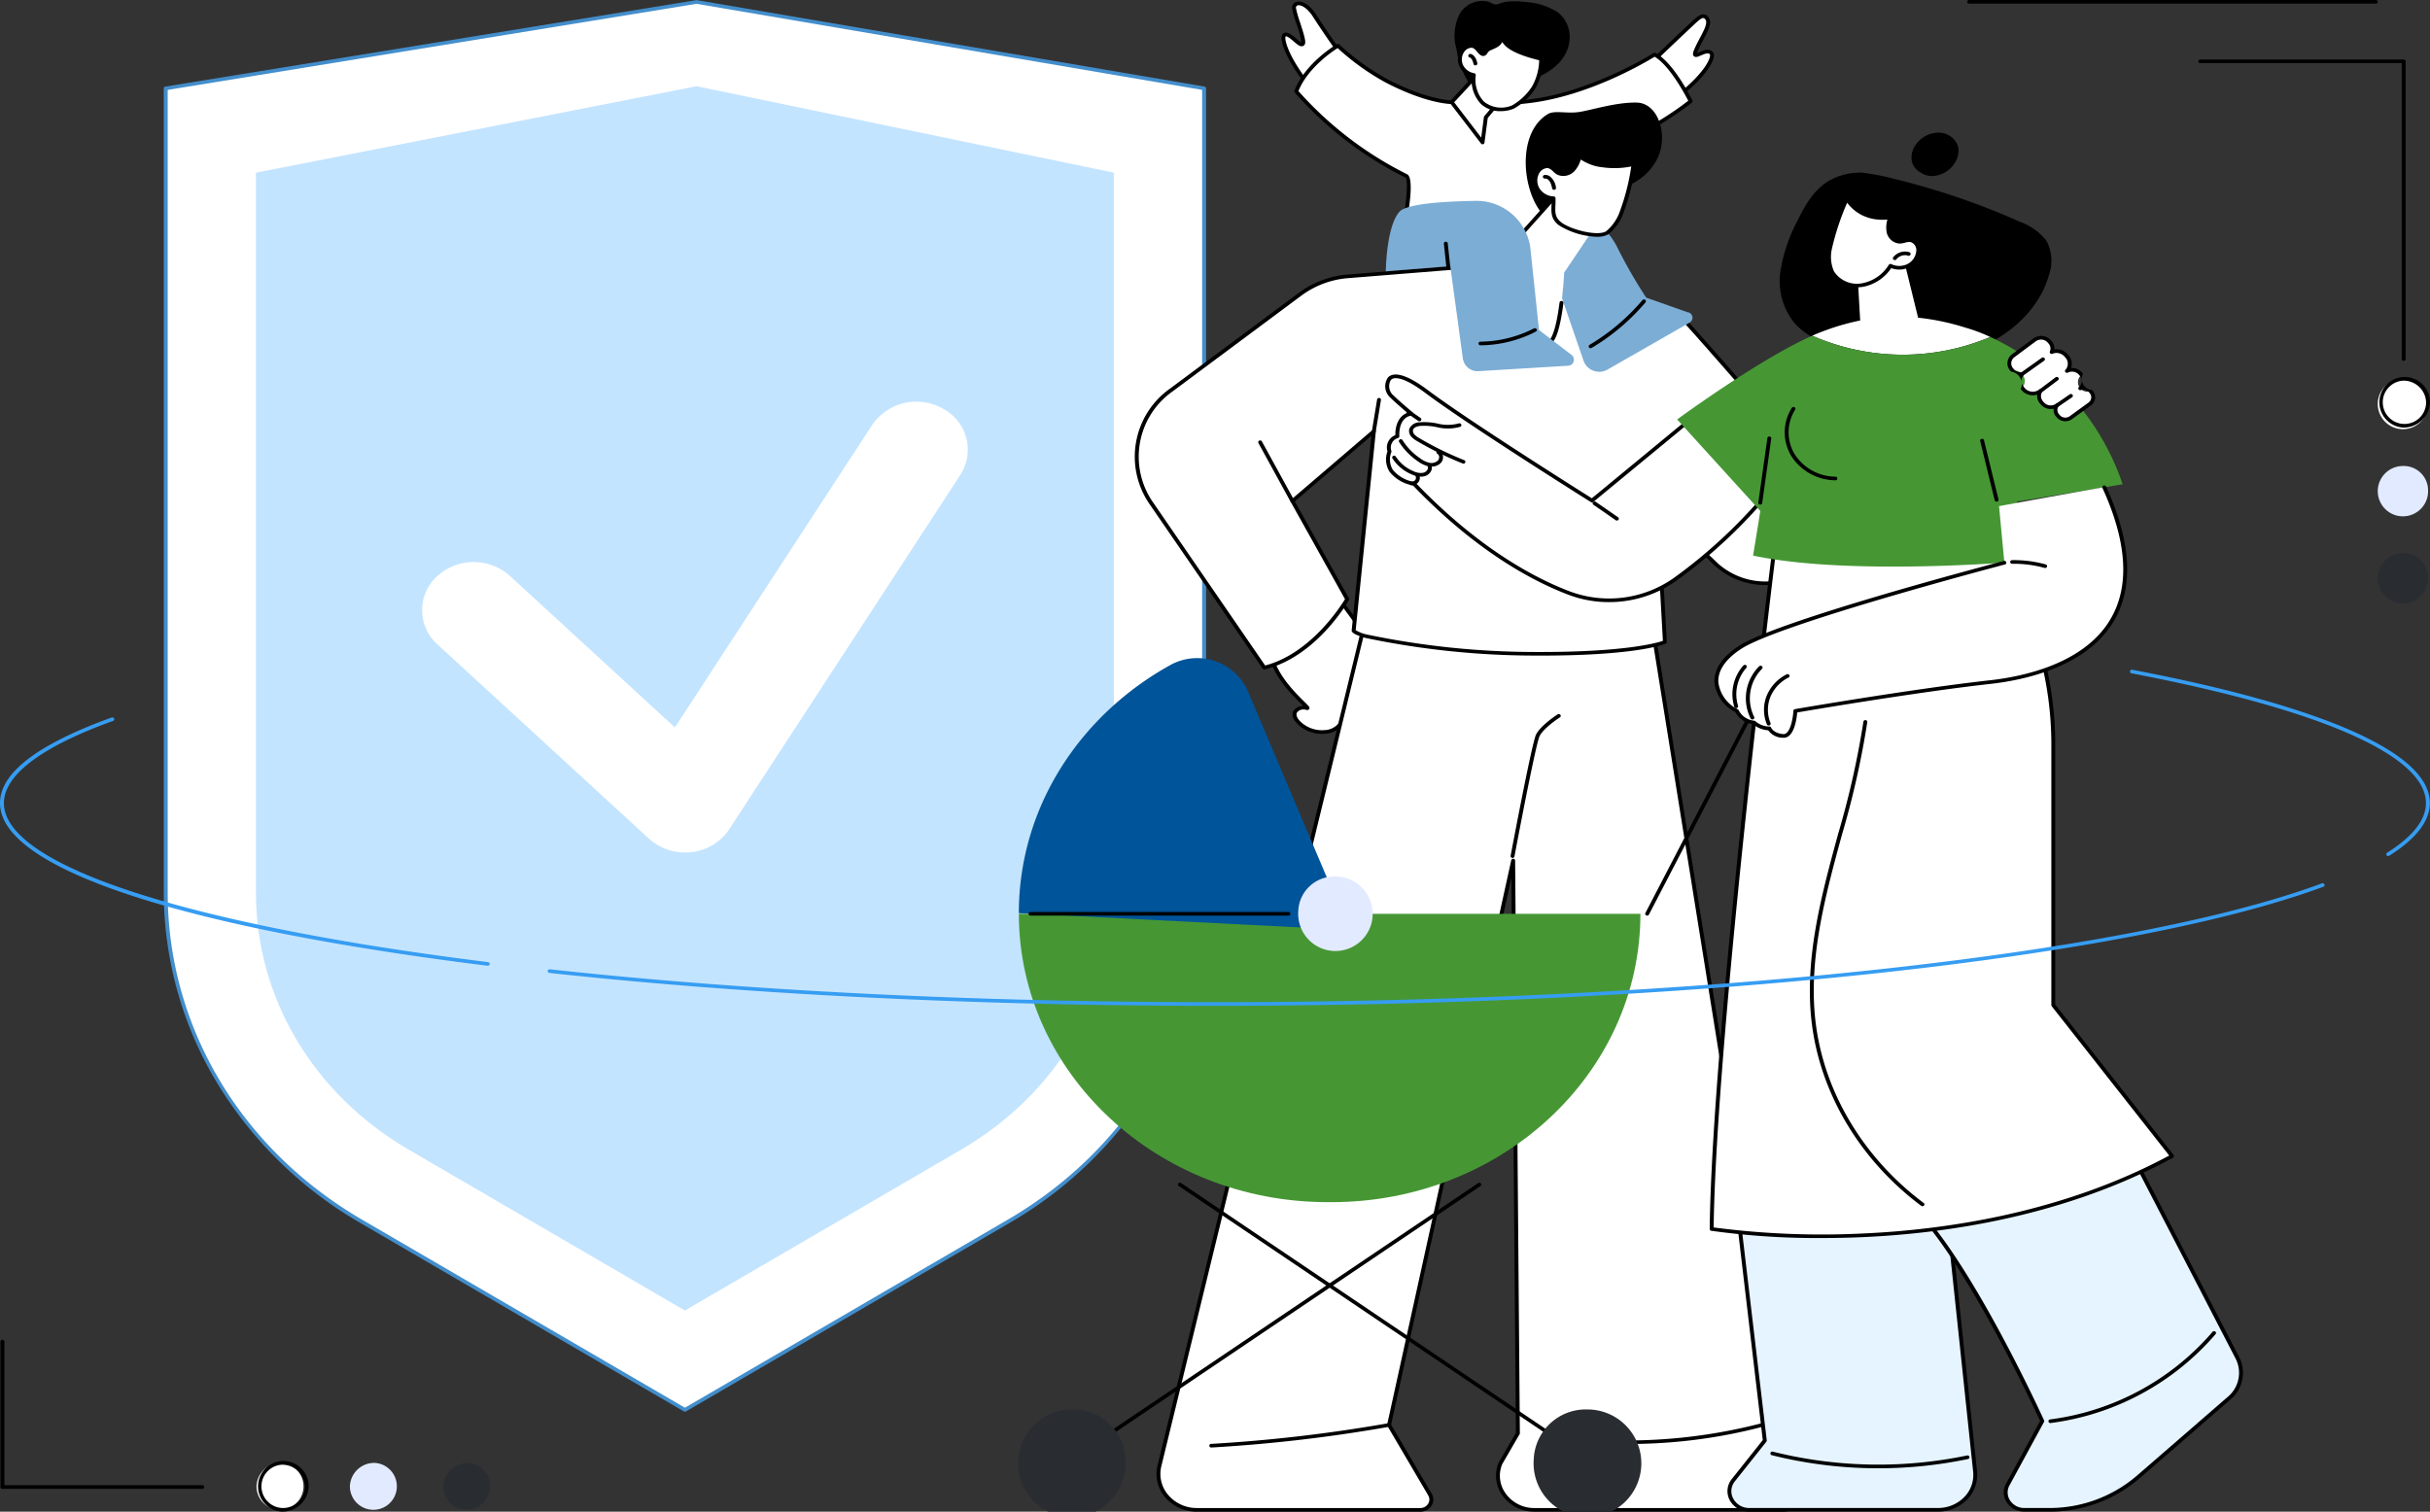 <svg id="hero_img" xmlns="http://www.w3.org/2000/svg" xmlns:xlink="http://www.w3.org/1999/xlink" width="372.568" height="231.834" viewBox="0 0 372.568 231.834">
  <rect x="0" y="0" width="372.568" height="231.834" fill="#333333" stroke="none"/>
  <defs>
    <clipPath id="clip-path">
      <rect id="Rectangle_12123" data-name="Rectangle 12123" width="372.568" height="231.834" fill="none"/>
    </clipPath>
  </defs>
  <g id="Mask_Group_10683" data-name="Mask Group 10683" clip-path="url(#clip-path)">
    <path id="Path_25451" data-name="Path 25451" d="M346.437,15.612,268.613,2.357,187.23,15.612V138.919c0,20.513,11.32,39.576,29.945,50.429l49.658,28.934,49.658-28.934c18.626-10.853,29.946-29.916,29.946-50.429Z" transform="translate(-161.822 -2.058)" fill="#fff"/>
    <path id="Path_25452" data-name="Path 25452" d="M264.928,216.637a.317.317,0,0,1-.158-.042L215.112,187.66a61.8,61.8,0,0,1-22.061-21.693,56.814,56.814,0,0,1-8.026-28.973V13.687a.286.286,0,0,1,.248-.275L266.657.157a.326.326,0,0,1,.105,0l77.824,13.255a.285.285,0,0,1,.246.275V136.994a56.812,56.812,0,0,1-8.026,28.973,61.8,61.8,0,0,1-22.061,21.693l-49.658,28.934a.317.317,0,0,1-.158.042m-79.3-202.714V136.994c0,20.554,11.142,39.317,29.8,50.192l49.5,28.842,49.5-28.842c18.663-10.874,29.8-29.637,29.8-50.192V13.92L266.707.716Z" transform="translate(-159.917 -0.134)" fill="#438ecc"/>
    <path id="Path_25453" data-name="Path 25453" d="M312.592,267.5c-14.671-8.549-23.431-23.3-23.431-39.459V117.659l67.55-13.255L420.7,117.659V228.038c0,16.158-8.759,30.91-23.431,39.459l-42.34,24.67Z" transform="translate(-249.92 -91.178)" fill="#c3e4ff"/>
    <path id="Path_25454" data-name="Path 25454" d="M517.26,555.454a8.205,8.205,0,0,1-5.546-2.12L479.3,523.551a7.039,7.039,0,0,1-.088-10.437,8.31,8.31,0,0,1,11.18-.082l25.3,23.248,30.26-46.409a8.233,8.233,0,0,1,10.864-2.467,7.106,7.106,0,0,1,2.643,10.142l-35.449,54.366a7.969,7.969,0,0,1-5.781,3.487,8.506,8.506,0,0,1-.972.056" transform="translate(-412.22 -424.716)" fill="#fff"/>
    <path id="Path_25455" data-name="Path 25455" d="M1862.6,26.662c.1-.157,3.584-3.479,5.3-5.079,1.649-1.539,2.473-2.54,3.133-1.616s-.742,2.694-1.649,4.771,1.484-.462,2.308.539c.505.613-.907,3.386-5.111,6.618s-5.486-2.847-3.98-5.233" transform="translate(-1609.311 -17.127)" fill="#fff"/>
    <path id="Path_25456" data-name="Path 25456" d="M1862.477,31.169a2.162,2.162,0,0,1-1.369-.475c-1.552-1.238-1.7-4.487-.677-6.1.149-.235,4.367-4.222,5.345-5.135.2-.187.389-.367.567-.536,1.028-.979,1.649-1.57,2.285-1.513a1.021,1.021,0,0,1,.742.476c.564.79-.029,1.914-.78,3.336-.287.543-.583,1.1-.841,1.7a3.108,3.108,0,0,0-.155.417c.108-.039.245-.1.357-.145.61-.262,1.532-.659,2.067-.009.74.9-1.156,3.927-5.158,7a3.978,3.978,0,0,1-2.382.985m-1.537-6.282c-.863,1.382-.745,4.344.556,5.383.937.747,2.138.131,2.982-.517,4.365-3.357,5.349-5.888,5.064-6.233-.226-.273-.741-.082-1.342.176-.464.2-.83.356-1.089.126-.242-.216-.148-.587.083-1.116.267-.611.568-1.181.859-1.732.639-1.211,1.192-2.257.818-2.779-.155-.216-.264-.226-.3-.229-.354-.04-1.024.608-1.8,1.348-.179.17-.369.351-.571.539-1.828,1.707-5.032,4.767-5.259,5.034m-.251-.152h0Z" transform="translate(-1607.398 -15.2)"/>
    <path id="Path_25457" data-name="Path 25457" d="M1459.129,12.233s-2.605-3.648-4.208-6.173-3.306-2.245-3.206-1.216c.093.95,1.6,4.677,1.4,5.331-.281.917-1.8-1.4-2.705-1.309s.1,3.648,3.908,8.231,4.809-4.864,4.809-4.864" transform="translate(-1253.315 -3.576)" fill="#fff"/>
    <path id="Path_25458" data-name="Path 25458" d="M1454.36,16.709a3.051,3.051,0,0,1-2.159-1.363c-3.183-3.831-4.655-7.3-4.193-8.321a.588.588,0,0,1,.489-.359c.553-.061,1.141.449,1.708.938a4.554,4.554,0,0,0,.744.568,13.048,13.048,0,0,0-.768-2.938,15.456,15.456,0,0,1-.646-2.287.915.915,0,0,1,.661-1c.7-.212,1.927.2,3.1,2.05,1.58,2.49,4.173,6.124,4.2,6.161a.265.265,0,0,1,.049.183c-.062.587-.669,5.748-2.789,6.318a1.511,1.511,0,0,1-.395.052m-5.773-9.489h-.025c-.3.284.372,3.28,4.111,7.782.735.885,1.38,1.261,1.916,1.116,1.438-.387,2.17-4.18,2.348-5.737-.4-.561-2.7-3.811-4.157-6.1-.988-1.557-1.978-1.931-2.4-1.8a.363.363,0,0,0-.249.42,16.327,16.327,0,0,0,.623,2.176c.566,1.741.9,2.83.769,3.258a.54.54,0,0,1-.382.4c-.394.1-.812-.258-1.342-.716-.368-.318-.92-.794-1.21-.794" transform="translate(-1251.433 -1.655)"/>
    <path id="Path_25459" data-name="Path 25459" d="M1488.366,64.032s-3.588.038-9.953-3.249a37.345,37.345,0,0,1-7.493-5.405s-4.768,2.782-6.386,7a54.528,54.528,0,0,0,16.86,12.957c1.023.508-.255,7.154-.255,7.154l22.395,3.577,5.45-14.229a26.835,26.835,0,0,0,7.428-2.6,47.644,47.644,0,0,0,8.6-5.351s-2.81-5.723-5.535-7.154c0,0-9.3,5.962-19.177,7.154s-11.931.149-11.931.149" transform="translate(-1265.788 -48.362)" fill="#fff"/>
    <path id="Path_25460" data-name="Path 25460" d="M1501.628,84.413a.313.313,0,0,1-.051,0l-22.395-3.577a.3.3,0,0,1-.194-.115.265.265,0,0,1-.05-.21c.668-3.477.856-6.618.41-6.858a55.362,55.362,0,0,1-16.959-13.036.265.265,0,0,1-.042-.262c1.634-4.255,6.311-7.022,6.509-7.138a.314.314,0,0,1,.373.042,37.341,37.341,0,0,0,7.424,5.356c6.165,3.184,9.726,3.214,9.8,3.214h0a.315.315,0,0,1,.14.032c.036.017,2.24.97,11.753-.179,9.689-1.17,18.953-7.048,19.046-7.107a.316.316,0,0,1,.316-.013c2.778,1.459,5.544,7.044,5.66,7.281a.266.266,0,0,1-.076.327,48.388,48.388,0,0,1-8.659,5.39,29.134,29.134,0,0,1-7.342,2.6l-5.39,14.072a.3.3,0,0,1-.281.185m-22.048-4.084,21.851,3.49,5.365-14.008a.3.3,0,0,1,.245-.183,27.015,27.015,0,0,0,7.329-2.57,48.1,48.1,0,0,0,8.365-5.176c-.5-.976-2.87-5.408-5.157-6.75-1.281.79-10.018,6-19.148,7.1-8.976,1.083-11.574.328-12.035.15-.542-.011-4.07-.2-10.032-3.283a37.676,37.676,0,0,1-7.387-5.291c-.9.568-4.588,3.074-6.01,6.588a55.185,55.185,0,0,0,16.662,12.759c1.05.521.359,4.987-.049,7.173m6.881-18.224h0Z" transform="translate(-1263.883 -46.435)"/>
    <path id="Path_25461" data-name="Path 25461" d="M1661.115,6.687a4.7,4.7,0,0,0-1.919-4.016,10.207,10.207,0,0,0-4.908-1.51,11.212,11.212,0,0,0-2.931-.033c-.495.074-.916.276-1.393.389-.453.107-.891-.279-1.316-.4a3.982,3.982,0,0,0-4.366,1.821,7.372,7.372,0,0,0-.5,5.5,12.885,12.885,0,0,0,1.948,5.22,5.99,5.99,0,0,0,5.553,2.02,4.845,4.845,0,0,0,3.876-2.6c3.057-.97,5.855-3.161,5.96-6.381" transform="translate(-1420.458 -0.85)"/>
    <path id="Path_25462" data-name="Path 25462" d="M1644.013,90.848l-3.859,4.161,4.733,6.177.505-3.86,4-4.761Z" transform="translate(-1417.575 -79.339)" fill="#fff"/>
    <path id="Path_25463" data-name="Path 25463" d="M1642.98,99.537a.305.305,0,0,1-.243-.117L1638,93.243a.265.265,0,0,1,.018-.345l3.86-4.161a.313.313,0,0,1,.323-.082l5.376,1.716a.288.288,0,0,1,.19.185.264.264,0,0,1-.051.252l-3.946,4.7-.5,3.783a.287.287,0,0,1-.223.237.3.3,0,0,1-.074.009m-4.352-6.44,4.149,5.414.412-3.148a.273.273,0,0,1,.062-.139l3.738-4.452-4.787-1.528Z" transform="translate(-1415.669 -77.411)"/>
    <path id="Path_25464" data-name="Path 25464" d="M1660.685,52.862a9.169,9.169,0,0,0,1.178-4.409c-4.71-1.129-5.6-2.258-6.011-3.315-.344,1.079-.643,1.2-1.93,1.759-.678.294-.629,1.135-1.229.719-.423-.293-.63-.822-1.1-1.049a1.539,1.539,0,0,0-1.793.648,2.319,2.319,0,0,0-.21,2.286,2.612,2.612,0,0,0,1.932,1.419,5.18,5.18,0,0,0,1.3,4.245,4.547,4.547,0,0,0,4.727.654,9.212,9.212,0,0,0,3.133-2.957" transform="translate(-1425.553 -39.42)" fill="#fff"/>
    <path id="Path_25465" data-name="Path 25465" d="M1653.741,54.539a4.278,4.278,0,0,1-3.057-1.113,5.35,5.35,0,0,1-1.4-4.215,2.869,2.869,0,0,1-1.884-1.525,2.57,2.57,0,0,1,.234-2.55,1.84,1.84,0,0,1,2.181-.743,2.153,2.153,0,0,1,.718.642,2.218,2.218,0,0,0,.42.431.481.481,0,0,0,.092.052,1.431,1.431,0,0,0,.139-.176,1.65,1.65,0,0,1,.694-.624l.032-.014c1.243-.539,1.434-.622,1.737-1.571a.3.3,0,0,1,.278-.2.3.3,0,0,1,.29.184c.363.933,1.14,2.022,5.8,3.139a.282.282,0,0,1,.224.292,9.5,9.5,0,0,1-1.216,4.526,9.463,9.463,0,0,1-3.266,3.071,5.117,5.117,0,0,1-2.019.394m-4.531-9.723a1.438,1.438,0,0,0-1.076.626,2.064,2.064,0,0,0-.185,2.022,2.323,2.323,0,0,0,1.708,1.254.283.283,0,0,1,.246.306,4.934,4.934,0,0,0,1.224,4.026,4.223,4.223,0,0,0,4.378.59,9.015,9.015,0,0,0,3-2.843,8.546,8.546,0,0,0,1.119-4.059c-3.813-.941-5.1-1.912-5.663-2.8-.333.638-.791.836-1.8,1.274l-.032.014a1.112,1.112,0,0,0-.448.427.85.85,0,0,1-.532.424.753.753,0,0,1-.554-.161,2.678,2.678,0,0,1-.538-.54,1.7,1.7,0,0,0-.519-.485.751.751,0,0,0-.329-.073" transform="translate(-1423.635 -37.493)"/>
    <path id="Path_25466" data-name="Path 25466" d="M1659.967,67.038a.294.294,0,0,1-.293-.227c-.179-.869-.549-.98-.552-.981a.275.275,0,0,1-.238-.32.3.3,0,0,1,.352-.228c.078.012.765.154,1.026,1.424a.281.281,0,0,1-.237.327.335.335,0,0,1-.057,0" transform="translate(-1433.759 -57.008)"/>
    <path id="Path_25467" data-name="Path 25467" d="M1446.177,723.983s5.059,6.623,5.922,8.811a4.584,4.584,0,0,1-1.234,5.126,55.425,55.425,0,0,0-4.627,5.356c-1.11,1.44-4.256,1.5-6.107-.23s-.062-2.707,1.049-2.361-4.688-3.686-5.491-8.293c-.357-2.05,9.192-10.021,10.487-8.408" transform="translate(-1240.85 -632.078)" fill="#fff"/>
    <path id="Path_25468" data-name="Path 25468" d="M1441.647,742.707a5.367,5.367,0,0,1-3.626-1.386c-1.162-1.085-.937-1.851-.7-2.211a1.789,1.789,0,0,1,1.427-.7l-.273-.271c-1.432-1.413-4.411-4.353-4.981-7.63-.336-1.932,6.16-7.507,9.121-8.683.931-.369,1.57-.349,1.9.063l0,.005c.208.272,5.092,6.679,5.96,8.877a4.821,4.821,0,0,1-1.309,5.425,54.689,54.689,0,0,0-4.59,5.316,3.481,3.481,0,0,1-2.53,1.175q-.2.016-.4.015m-2.839-3.735a1.2,1.2,0,0,0-.977.431c-.251.379-.033.919.612,1.522a4.759,4.759,0,0,0,3.56,1.209,2.884,2.884,0,0,0,2.093-.945,56.586,56.586,0,0,1,4.664-5.4,4.338,4.338,0,0,0,1.159-4.826c-.833-2.109-5.745-8.562-5.883-8.742s-.58-.122-1.186.118c-3.112,1.236-9.01,6.673-8.765,8.079.541,3.107,3.435,5.963,4.825,7.335.767.757.927.915.759,1.161-.066.1-.2.194-.484.107a1.283,1.283,0,0,0-.378-.055" transform="translate(-1238.95 -630.156)"/>
    <path id="Path_25469" data-name="Path 25469" d="M1384.522,736.142l19.755,123.211,3.635,7.46a3.519,3.519,0,0,1-3.418,4.918H1366.48c-3.948,0-6.662-3.705-5.229-7.14l2.665-4.6-.724-87.837-19.031,86.565,6.277,10.666a1.589,1.589,0,0,1-1.488,2.348h-34.23a5.626,5.626,0,0,1-5.764-6.741l32.138-131.947Z" transform="translate(-1131.194 -640.177)" fill="#fff"/>
    <path id="Path_25470" data-name="Path 25470" d="M1402.591,870.084h-38.014a6.036,6.036,0,0,1-4.879-2.4,5.206,5.206,0,0,1-.629-5.117.289.289,0,0,1,.016-.031l2.628-4.539-.7-85.115-18.438,83.869,6.225,10.576a1.743,1.743,0,0,1-.032,1.847,2.011,2.011,0,0,1-1.719.915h-34.23a6.353,6.353,0,0,1-4.854-2.181,5.479,5.479,0,0,1-1.2-4.9L1338.9,731.054a.3.3,0,0,1,.315-.217l43.427,3.1a.291.291,0,0,1,.273.237l19.749,123.172,3.618,7.425a3.547,3.547,0,0,1-.3,3.593,4.107,4.107,0,0,1-3.391,1.72m-42.971-7.3a4.619,4.619,0,0,0,.572,4.583,5.354,5.354,0,0,0,4.385,2.16h38.014a3.5,3.5,0,0,0,2.889-1.465,3.021,3.021,0,0,0,.256-3.06l-3.634-7.459a.271.271,0,0,1-.024-.074l-19.72-122.99-42.932-3.065-32.081,131.713a4.951,4.951,0,0,0,1.086,4.429,5.74,5.74,0,0,0,4.386,1.971h34.23a1.408,1.408,0,0,0,1.2-.641,1.22,1.22,0,0,0,.022-1.294L1342,856.925a.264.264,0,0,1-.031-.191L1361,770.17a.3.3,0,0,1,.322-.222.288.288,0,0,1,.27.276l.724,87.837a.267.267,0,0,1-.036.135Z" transform="translate(-1129.292 -638.251)"/>
    <path id="Path_25471" data-name="Path 25471" d="M1706.97,886.446a.35.35,0,0,1-.052,0,.282.282,0,0,1-.243-.324c.132-.7,3.236-17.2,3.888-18.565.671-1.409,3.218-3.055,3.326-3.125a.313.313,0,0,1,.416.072.268.268,0,0,1-.077.389c-.025.016-2.516,1.626-3.119,2.891-.5,1.046-2.733,12.516-3.845,18.434a.294.294,0,0,1-.295.231" transform="translate(-1475.065 -754.876)"/>
    <path id="Path_25472" data-name="Path 25472" d="M1366.624,1726.6a.291.291,0,0,1-.3-.263.287.287,0,0,1,.282-.295,233.982,233.982,0,0,0,27.206-3.175.3.3,0,0,1,.353.219.281.281,0,0,1-.234.329,234.789,234.789,0,0,1-27.29,3.185h-.018" transform="translate(-1180.907 -1504.604)"/>
    <path id="Path_25473" data-name="Path 25473" d="M1808.44,1726.045q-1.875,0-3.856-.083a.288.288,0,0,1-.285-.292.294.294,0,0,1,.313-.266,82.214,82.214,0,0,0,24.927-2.53.3.3,0,0,1,.378.178.276.276,0,0,1-.191.352,80.719,80.719,0,0,1-21.286,2.641" transform="translate(-1559.445 -1504.599)"/>
    <path id="Path_25474" data-name="Path 25474" d="M1416.347,334.321l-31.9,13.036s-12.921-14.974-16.349-18.654c-2.271-2.438-18.525-7.233-18.525-7.233l-10.484-1.147-22.4,1.8a14.2,14.2,0,0,0-7.329,2.726l-19.762,14.695a12.561,12.561,0,0,0-3.078,17.376l17.321,25.2c7.834-1.908,12.716-10.493,12.716-10.493l-8.4-15.05,12.489-10.7-3.1,30.579c.139.259.787.518,1.834.839A126.222,126.222,0,0,0,1344.934,380c16.008.106,20.323-1.8,20.323-1.8l-1.135-20.562,8.9,8.558a11.161,11.161,0,0,0,13.243,1.486l40.418-23.717Z" transform="translate(-1109.999 -279.744)" fill="#fff"/>
    <path id="Path_25475" data-name="Path 25475" d="M1301.853,380.474a.306.306,0,0,1-.252-.129l-17.321-25.2a12.8,12.8,0,0,1,3.143-17.745l19.762-14.695a14.462,14.462,0,0,1,7.49-2.786l22.4-1.8a.323.323,0,0,1,.06,0l10.484,1.147a.3.3,0,0,1,.055.011c.667.2,16.362,4.847,18.661,7.316,3.2,3.433,14.785,16.843,16.213,18.5l31.694-12.951a.315.315,0,0,1,.332.058l10.332,9.645a.268.268,0,0,1,.086.229.277.277,0,0,1-.138.205l-40.418,23.717a11.534,11.534,0,0,1-13.617-1.528l-8.342-8.025,1.094,19.819a.277.277,0,0,1-.171.267c-.179.079-4.555,1.935-20.453,1.829a127.071,127.071,0,0,1-25.627-2.718c-1.336-.408-1.861-.664-2.034-.986a.266.266,0,0,1-.03-.151l3.026-29.855-11.746,10.068,8.3,14.861a.263.263,0,0,1,0,.26c-.2.355-5.034,8.715-12.9,10.632a.319.319,0,0,1-.075.009m35.246-61.8-22.373,1.795a13.843,13.843,0,0,0-7.168,2.667l-19.762,14.7a12.262,12.262,0,0,0-3.012,17.006l17.2,25.031c6.982-1.821,11.6-9.117,12.243-10.173l-8.327-14.918a.266.266,0,0,1,.063-.335l12.489-10.7a.315.315,0,0,1,.336-.044.277.277,0,0,1,.165.276l-3.089,30.475a5.3,5.3,0,0,0,1.619.65,126.471,126.471,0,0,0,25.47,2.7c13.965.084,19.038-1.372,20.011-1.707l-1.125-20.362a.279.279,0,0,1,.179-.271.317.317,0,0,1,.334.062l8.9,8.558a10.9,10.9,0,0,0,12.869,1.444l40.1-23.531-9.922-9.262-31.716,12.96a.313.313,0,0,1-.353-.081c-.129-.15-12.957-15.012-16.342-18.645-2.148-2.306-17.615-6.92-18.363-7.142Z" transform="translate(-1108.018 -277.817)"/>
    <path id="Path_25476" data-name="Path 25476" d="M1426.781,542.754a.3.3,0,0,1-.267-.152l-4.939-9.009a.271.271,0,0,1,.13-.376.311.311,0,0,1,.4.121l4.939,9.009a.271.271,0,0,1-.13.376.317.317,0,0,1-.136.03" transform="translate(-1228.631 -465.64)"/>
    <path id="Path_25477" data-name="Path 25477" d="M1550.264,487.112a.33.33,0,0,1-.046,0,.283.283,0,0,1-.25-.319l.795-4.822a.3.3,0,0,1,.341-.234.283.283,0,0,1,.25.319l-.795,4.822a.294.294,0,0,1-.3.237" transform="translate(-1339.625 -420.703)"/>
    <path id="Path_25478" data-name="Path 25478" d="M1753.437,253.657a11.212,11.212,0,0,1,7.068,5.8,76.21,76.21,0,0,0,4.428,7.711l6.3,2.226a.859.859,0,0,1,.331,1.621l-12.595,7.207a2.551,2.551,0,0,1-3.66-1.436l-5.279-15.342Z" transform="translate(-1512.541 -221.522)" fill="#7cadd5"/>
    <path id="Path_25479" data-name="Path 25479" d="M1795.186,369.989a.3.3,0,0,1-.253-.13.269.269,0,0,1,.093-.385,32.222,32.222,0,0,0,8.094-6.845.314.314,0,0,1,.418-.06.267.267,0,0,1,.064.39,32.879,32.879,0,0,1-8.255,6.986.313.313,0,0,1-.16.043" transform="translate(-1551.31 -316.59)"/>
    <path id="Path_25480" data-name="Path 25480" d="M1738.538,137.218a8.683,8.683,0,0,0,5.456-4.5c1.7-3.638.071-8.467-3.189-8.534s-7.015,1.191-8.929,1.455-3.68-.324-4.748.331c-4.96,3.043-3.827,12.5-.354,15.744,3.744,3.494,11.763-4.5,11.763-4.5" transform="translate(-1489.856 -108.451)"/>
    <path id="Path_25481" data-name="Path 25481" d="M1697.926,233.86l-9.817,10.954s5.14,9.487,7.621,11.736,3.118-10.518,3.118-10.518l5.74-8.534Z" transform="translate(-1459.023 -204.233)" fill="#fff"/>
    <path id="Path_25482" data-name="Path 25482" d="M1694.391,255.168a1.15,1.15,0,0,1-.776-.345c-2.488-2.256-7.468-11.422-7.679-11.811a.265.265,0,0,1,.038-.305l9.817-10.954a.314.314,0,0,1,.422-.035.267.267,0,0,1,.037.393l-9.691,10.812c.694,1.266,5.234,9.468,7.473,11.5.257.233.393.188.438.174.247-.082,1.1-.747,1.756-5.889a.294.294,0,0,1,.333-.244.284.284,0,0,1,.262.311c-.671,5.276-1.548,6.151-2.15,6.35a.89.89,0,0,1-.279.045" transform="translate(-1457.117 -202.307)"/>
    <path id="Path_25483" data-name="Path 25483" d="M1747.923,197.247a33.2,33.2,0,0,0,1.771-7.277,11.736,11.736,0,0,1-4.775.251,6.5,6.5,0,0,1-1.925-.5c-.192-.083-1.591-.75-1.525-.971a5.084,5.084,0,0,1-1.021,2.122,2.011,2.011,0,0,1-2.254.538c-.518-.266-.834-.825-1.391-1.01a1.7,1.7,0,0,0-1.887.975,2.6,2.6,0,0,0,.139,2.571,3,3,0,0,0,2.378,1.3c.045,1.7-.407,2.822.994,3.912s5.7,2.317,7.228,1.389a7.1,7.1,0,0,0,2.268-3.308" transform="translate(-1499.24 -164.842)" fill="#fff"/>
    <path id="Path_25484" data-name="Path 25484" d="M1742.173,199.23a11.814,11.814,0,0,1-5.86-1.779c-1.206-.94-1.165-1.939-1.118-3.1.01-.249.021-.5.02-.774a3.265,3.265,0,0,1-2.338-1.415,2.847,2.847,0,0,1-.154-2.836,1.994,1.994,0,0,1,2.258-1.118,2.457,2.457,0,0,1,.89.6,2.6,2.6,0,0,0,.545.425,1.7,1.7,0,0,0,1.885-.478,4.905,4.905,0,0,0,.957-2.013.3.3,0,0,1,.369-.194.287.287,0,0,1,.215.223,7.219,7.219,0,0,0,1.356.764,6.163,6.163,0,0,0,1.831.471,10.829,10.829,0,0,0,4.623-.229.317.317,0,0,1,.294.029.272.272,0,0,1,.124.251,33.62,33.62,0,0,1-1.792,7.357,7.339,7.339,0,0,1-2.382,3.437,3.386,3.386,0,0,1-1.723.37m-7.664-10.534a1.552,1.552,0,0,0-1.245.875,2.345,2.345,0,0,0,.125,2.306,2.706,2.706,0,0,0,2.133,1.169.29.29,0,0,1,.289.272c.01.382,0,.727-.017,1.06-.046,1.133-.076,1.882.9,2.645,1.39,1.083,5.521,2.19,6.873,1.369a6.937,6.937,0,0,0,2.153-3.178,33.575,33.575,0,0,0,1.7-6.761,13.171,13.171,0,0,1-4.461.117,6.79,6.79,0,0,1-2.018-.52,7.191,7.191,0,0,1-1.26-.665,4.464,4.464,0,0,1-.935,1.747,2.335,2.335,0,0,1-2.623.6,3.065,3.065,0,0,1-.679-.518,1.979,1.979,0,0,0-.668-.474.86.86,0,0,0-.272-.043" transform="translate(-1497.318 -162.913)"/>
    <path id="Path_25485" data-name="Path 25485" d="M1744.844,214.051a.294.294,0,0,1-.295-.232c-.292-1.58-1.038-1.5-1.071-1.492a.3.3,0,0,1-.342-.228.278.278,0,0,1,.232-.321,1.194,1.194,0,0,1,.822.2,2.508,2.508,0,0,1,.949,1.751.282.282,0,0,1-.244.323.336.336,0,0,1-.051,0" transform="translate(-1506.578 -184.939)"/>
    <path id="Path_25486" data-name="Path 25486" d="M1565.664,253.987s.068-6.922,2.111-9.148c1.1-1.194,6.569-1.564,11.408-1.651a8.335,8.335,0,0,1,8.642,7.176l1.33,12.623,4.991,3.829a.922.922,0,0,1-.57,1.653l-13.641.828a2.28,2.28,0,0,1-2.448-1.881l-1.939-14.222Z" transform="translate(-1353.194 -212.378)" fill="#7cadd5"/>
    <path id="Path_25487" data-name="Path 25487" d="M1670.715,399.926a.291.291,0,0,1-.3-.266.288.288,0,0,1,.285-.292,18.524,18.524,0,0,0,8.195-2.021.313.313,0,0,1,.414.08.269.269,0,0,1-.086.387,18.829,18.829,0,0,1-8.495,2.112h-.015" transform="translate(-1443.731 -346.968)"/>
    <path id="Path_25488" data-name="Path 25488" d="M1631.983,296.893a.292.292,0,0,1-.3-.252l-.392-3.694a.285.285,0,0,1,.268-.306.3.3,0,0,1,.327.25l.392,3.694a.285.285,0,0,1-.268.306h-.03" transform="translate(-1409.916 -255.568)"/>
    <path id="Path_25489" data-name="Path 25489" d="M1151.1,1106.22c0,24.425,21.211,44.226,47.375,44.226h.55c26.164,0,47.375-19.8,47.375-44.226Z" transform="translate(-994.891 -966.078)" fill="#469734"/>
    <path id="Path_25490" data-name="Path 25490" d="M1151.1,836c0-16.157,9.282-30.289,23.139-38.005a8.508,8.508,0,0,1,11.906,3.79l14.145,33.382,1.089,3.386Z" transform="translate(-994.891 -695.954)" fill="#005499"/>
    <path id="Path_25491" data-name="Path 25491" d="M1466.771,1066.442a5.711,5.711,0,1,0,5.7-5.319,5.518,5.518,0,0,0-5.7,5.319" transform="translate(-1267.721 -926.695)" fill="#e2eaff"/>
    <path id="Path_25492" data-name="Path 25492" d="M1201.869,1104.574h-39.536a.28.28,0,1,1,0-.559h39.536a.28.28,0,1,1,0,.559" transform="translate(-1004.338 -964.153)"/>
    <path id="Path_25493" data-name="Path 25493" d="M1859.058,896.737a.316.316,0,0,1-.13-.028.272.272,0,0,1-.139-.373l15.655-30.149a.308.308,0,0,1,.4-.129.271.271,0,0,1,.139.373l-15.655,30.149a.3.3,0,0,1-.269.157" transform="translate(-1606.515 -756.316)"/>
    <path id="Path_25494" data-name="Path 25494" d="M1393.628,1474.5a.313.313,0,0,1-.175-.053l-62.378-42.075a.268.268,0,0,1-.067-.39.313.313,0,0,1,.418-.063L1393.8,1474a.267.267,0,0,1,.068.39.306.306,0,0,1-.243.116" transform="translate(-1150.333 -1250.474)"/>
    <path id="Path_25495" data-name="Path 25495" d="M1732.789,1713.973a8.259,8.259,0,1,0,8.239-7.692,7.98,7.98,0,0,0-8.239,7.692" transform="translate(-1497.639 -1490.121)" fill="#292d32"/>
    <path id="Path_25496" data-name="Path 25496" d="M1209.746,1474.5a.306.306,0,0,1-.243-.116.268.268,0,0,1,.068-.39l62.378-42.075a.313.313,0,0,1,.418.063.268.268,0,0,1-.067.39l-62.378,42.075a.313.313,0,0,1-.175.053" transform="translate(-1045.318 -1250.474)"/>
    <path id="Path_25497" data-name="Path 25497" d="M1166.724,1713.973a8.259,8.259,0,1,1-8.24-7.692,7.98,7.98,0,0,1,8.24,7.692" transform="translate(-994.15 -1490.121)" fill="#292d32"/>
    <path id="Path_25498" data-name="Path 25498" d="M2160.385,162.237a4.27,4.27,0,0,1,3.361-1.654,3.149,3.149,0,0,1,2.961,2.047,3.22,3.22,0,0,1-.448,2.512,4.241,4.241,0,0,1-3.553,2.1,3.232,3.232,0,0,1-1.825-.614,2.56,2.56,0,0,1-1.267-1.784,3.4,3.4,0,0,1,.771-2.606" transform="translate(-1866.511 -140.239)"/>
    <path id="Path_25499" data-name="Path 25499" d="M2011,224.218a24.356,24.356,0,0,1,2.634-7.842c1.137-2.327,2.488-4.717,4.792-6.1a9.612,9.612,0,0,1,5.16-1.252,38.124,38.124,0,0,1,5.173,1.027,111.44,111.44,0,0,1,18.89,6.477,9.081,9.081,0,0,1,4.123,2.916,6.471,6.471,0,0,1,.411,5.242c-1.593,5.773-6.966,10.24-13.057,12.034s-12.766,1.183-18.835-.673c-2.692-.823-5.41-1.962-7.182-4.026a10.189,10.189,0,0,1-2.11-7.8" transform="translate(-1738.031 -182.543)"/>
    <path id="Path_25500" data-name="Path 25500" d="M1986.807,1419.751l4.751,44.985a5.487,5.487,0,0,1-5.684,5.855h-28.927a2.841,2.841,0,0,1-2.451-4.545l4.82-6.069-4.864-41.191Z" transform="translate(-1688.737 -1239.047)" fill="#e6f4ff"/>
    <path id="Path_25501" data-name="Path 25501" d="M1983.986,1468.935h-28.927a3.367,3.367,0,0,1-2.993-1.721,2.942,2.942,0,0,1,.3-3.27l4.75-5.98-4.85-41.083a.267.267,0,0,1,.078-.22.282.282,0,0,1,.229-.089l32.354.965a.292.292,0,0,1,.288.252l4.752,44.984a5.389,5.389,0,0,1-1.528,4.319,6.224,6.224,0,0,1-4.454,1.843M1952.9,1417.14l4.826,40.871a.266.266,0,0,1-.057.2l-4.82,6.068a2.387,2.387,0,0,0-.247,2.686,2.73,2.73,0,0,0,2.458,1.414h28.927a5.6,5.6,0,0,0,4.01-1.66,4.852,4.852,0,0,0,1.376-3.889l-4.726-44.74Z" transform="translate(-1686.848 -1237.111)"/>
    <path id="Path_25502" data-name="Path 25502" d="M2016.737,1759.884a67.152,67.152,0,0,1-16.325-2.005.278.278,0,0,1-.211-.342.3.3,0,0,1,.367-.2,66.785,66.785,0,0,0,29.78.584.3.3,0,0,1,.357.212.28.28,0,0,1-.226.334,67.123,67.123,0,0,1-13.742,1.416" transform="translate(-1728.753 -1534.703)"/>
    <path id="Path_25503" data-name="Path 25503" d="M2179.355,1356.759l18.809,36.324a5.082,5.082,0,0,1-1.255,6.227l-13.951,12.1a20.909,20.909,0,0,1-13.68,5.016h-3.759a2.675,2.675,0,0,1-2.544-3.87l5.295-9.736s-13.073-28.654-21.841-34.662Z" transform="translate(-1855.146 -1184.878)" fill="#e6f4ff"/>
    <path id="Path_25504" data-name="Path 25504" d="M2167.373,1414.773h-3.759a3.186,3.186,0,0,1-2.687-1.4,2.755,2.755,0,0,1-.124-2.872l5.232-9.62c-.935-2.026-13.372-28.729-21.687-34.427a.272.272,0,0,1-.119-.264.284.284,0,0,1,.192-.223l32.926-11.395a.307.307,0,0,1,.373.14l18.809,36.324a5.322,5.322,0,0,1-1.321,6.554l-13.951,12.1a21.155,21.155,0,0,1-13.884,5.09m-22.238-48.461c8.712,6.572,20.979,33.312,21.505,34.466a.262.262,0,0,1-.009.236l-5.295,9.736a2.233,2.233,0,0,0,.1,2.327,2.582,2.582,0,0,0,2.177,1.137h3.759a20.536,20.536,0,0,0,13.477-4.941l13.95-12.1a4.792,4.792,0,0,0,1.19-5.9l-18.691-36.1Z" transform="translate(-1853.241 -1182.95)"/>
    <path id="Path_25505" data-name="Path 25505" d="M2314.645,1625.607a.294.294,0,0,1-.3-.24.284.284,0,0,1,.255-.316,39.522,39.522,0,0,0,24.9-13.426.313.313,0,0,1,.42-.048.267.267,0,0,1,.051.392,40.134,40.134,0,0,1-25.289,13.635l-.043,0" transform="translate(-2000.276 -1407.363)"/>
    <path id="Path_25506" data-name="Path 25506" d="M1943.72,645.062c-.12.46-9.563,76.76-9.922,106.764,0,0,38.423,6.306,70.589-11.179L1986.175,717.5V677.365a52.972,52.972,0,0,0-7.1-26.41l-3.385-5.893Z" transform="translate(-1671.37 -563.342)" fill="#fff"/>
    <path id="Path_25507" data-name="Path 25507" d="M1948.9,751.286a117.715,117.715,0,0,1-17.056-1.11.286.286,0,0,1-.248-.278c.362-30.283,9.84-106.478,9.93-106.827a.3.3,0,0,1,.291-.213h31.967a.3.3,0,0,1,.264.147l3.384,5.893a53.408,53.408,0,0,1,7.14,26.542V715.48l18.153,23.075a.265.265,0,0,1,.052.222.28.28,0,0,1-.142.185c-16.668,9.06-35.027,11.627-47.493,12.184-2.188.1-4.278.139-6.242.139m-16.7-1.622a127.494,127.494,0,0,0,22.932.924c12.323-.552,30.434-3.078,46.916-11.952l-18.014-22.9a.266.266,0,0,1-.058-.165V675.439a52.874,52.874,0,0,0-7.069-26.278l-3.3-5.746h-31.525c-.593,4.555-9.487,76.8-9.882,106.248" transform="translate(-1669.464 -561.417)"/>
    <path id="Path_25508" data-name="Path 25508" d="M2062.036,946.318a.308.308,0,0,1-.186-.061c-9.352-6.989-15.469-17.211-16.785-28.045-1.187-9.782,1.47-19.543,4.041-28.983a132.815,132.815,0,0,0,3.879-17.219.3.3,0,0,1,.334-.243.283.283,0,0,1,.26.311,133.253,133.253,0,0,1-3.892,17.288c-2.557,9.391-5.2,19.1-4.026,28.782,1.3,10.688,7.335,20.774,16.563,27.672a.267.267,0,0,1,.047.393.308.308,0,0,1-.234.1" transform="translate(-1767.286 -761.326)"/>
    <path id="Path_25509" data-name="Path 25509" d="M2048.5,320.991a36.14,36.14,0,0,1,6.343-1.912l-.462-8.088s3.961-3.606,7.242-.893l2.1,8.554a36.639,36.639,0,0,1,7.284,1.533,25,25,0,0,1,3.781,1.424,34.505,34.505,0,0,1-27.3-.194c.343-.152.679-.294,1-.424" transform="translate(-1769.639 -269.929)" fill="#fff"/>
    <path id="Path_25510" data-name="Path 25510" d="M2066.651,248.725a39.014,39.014,0,0,1,2.573-7.6,6.926,6.926,0,0,0,2.878,2.381,6.512,6.512,0,0,0,1.935.459c.21.016,1.78.084,1.84-.139a4.909,4.909,0,0,0-.239,2.316,1.868,1.868,0,0,0,1.673,1.509c.592.009,1.162-.331,1.745-.234a1.558,1.558,0,0,1,1.123,1.719,2.753,2.753,0,0,1-1.485,2.169,3.143,3.143,0,0,1-2.757.033,6.5,6.5,0,0,1-4.262,2.952,4.546,4.546,0,0,1-4.66-1.955,5.712,5.712,0,0,1-.364-3.611" transform="translate(-1786.089 -210.579)" fill="#fff"/>
    <path id="Path_25511" data-name="Path 25511" d="M2068.947,252.714a4.685,4.685,0,0,1-4.108-2.174,5.95,5.95,0,0,1-.395-3.777,38.984,38.984,0,0,1,2.6-7.678.3.3,0,0,1,.241-.161.31.31,0,0,1,.271.111,6.688,6.688,0,0,0,2.757,2.292,6.168,6.168,0,0,0,1.841.437,7.6,7.6,0,0,0,1.583-.037.31.31,0,0,1,.3-.095.278.278,0,0,1,.218.339,4.74,4.74,0,0,0-.236,2.191,1.577,1.577,0,0,0,1.385,1.287,2.754,2.754,0,0,0,.7-.117,2.616,2.616,0,0,1,1.093-.113,1.831,1.831,0,0,1,1.369,2.015,3.012,3.012,0,0,1-1.637,2.393,3.446,3.446,0,0,1-2.789.146,6.7,6.7,0,0,1-4.322,2.869,5.278,5.278,0,0,1-.87.072m-1.565-12.965a39.511,39.511,0,0,0-2.345,7.09,5.5,5.5,0,0,0,.333,3.445,4.208,4.208,0,0,0,4.341,1.808,6.15,6.15,0,0,0,4.058-2.821.311.311,0,0,1,.4-.1,2.833,2.833,0,0,0,2.473-.03,2.483,2.483,0,0,0,1.332-1.945,1.29,1.29,0,0,0-.877-1.424,2.109,2.109,0,0,0-.833.1,3.432,3.432,0,0,1-.864.136,2.173,2.173,0,0,1-1.961-1.732,4.28,4.28,0,0,1,.114-1.95,7.525,7.525,0,0,1-1.447,0,6.478,6.478,0,0,1-4.719-2.572m-2.641,7.052h0Z" transform="translate(-1784.177 -208.655)"/>
    <path id="Path_25512" data-name="Path 25512" d="M2138.851,305.843a.316.316,0,0,1-.168-.048.268.268,0,0,1-.079-.388,2.312,2.312,0,0,1,2.47-.774.276.276,0,0,1,.188.354.3.3,0,0,1-.379.176,1.672,1.672,0,0,0-1.784.559.305.305,0,0,1-.248.122" transform="translate(-1848.338 -265.955)"/>
    <path id="Path_25513" data-name="Path 25513" d="M1625.84,473.128a76.091,76.091,0,0,1-14.408,13.53,17.474,17.474,0,0,1-16.377,2.187c-6.052-2.3-14.454-7.034-23.786-16.762,0,0-5.085-.805-3.738-4.956a1.8,1.8,0,0,1,1.205-2.322s-.271-3.1,2.133-3.462c0,0-2.146-1.8-3.171-2.823s-1.239-5.634,5.5-.584,25.371,16.731,25.371,16.731l16.155-13.324Z" transform="translate(-1354.488 -397.896)" fill="#fff"/>
    <path id="Path_25514" data-name="Path 25514" d="M1599.275,488.318a17.554,17.554,0,0,1-6.236-1.135c-5.551-2.11-14.186-6.732-23.828-16.765a5.86,5.86,0,0,1-3.576-2.09,3.534,3.534,0,0,1-.32-3.12,2.034,2.034,0,0,1,1.208-2.5c-.04-1.084.309-2.859,1.839-3.422-.674-.574-2.023-1.738-2.785-2.5a2.348,2.348,0,0,1-.172-2.94c.677-.683,2.281-.9,6.08,1.946,6.288,4.711,23.167,15.345,25.159,16.6l15.982-13.181a.314.314,0,0,1,.423.025l11.113,11.785a.266.266,0,0,1,.019.347,77.155,77.155,0,0,1-14.467,13.588,17.77,17.77,0,0,1-10.438,3.361M1566.6,453.973a1.014,1.014,0,0,0-.755.257,1.866,1.866,0,0,0,.169,2.178c1.006,1,3.132,2.789,3.153,2.807a.267.267,0,0,1,.087.287.293.293,0,0,1-.24.2c-2.106.314-1.884,3.134-1.882,3.163a.279.279,0,0,1-.183.28,1.517,1.517,0,0,0-1.038,1.973.261.261,0,0,1,0,.172,3.063,3.063,0,0,0,.229,2.747,5.447,5.447,0,0,0,3.272,1.853.307.307,0,0,1,.173.089c9.593,10,18.17,14.6,23.675,16.69a17.2,17.2,0,0,0,16.08-2.149,77.691,77.691,0,0,0,14.208-13.294L1612.8,459.817l-15.93,13.139a.316.316,0,0,1-.365.023c-.186-.117-18.719-11.746-25.391-16.745-2.417-1.812-3.767-2.26-4.511-2.26" transform="translate(-1352.585 -395.974)"/>
    <path id="Path_25515" data-name="Path 25515" d="M1801.529,609.267l3.423,2.369Z" transform="translate(-1557.051 -532.082)" fill="#fff"/>
    <path id="Path_25516" data-name="Path 25516" d="M1803.045,609.987a.312.312,0,0,1-.178-.055l-3.423-2.369a.268.268,0,0,1-.062-.391.313.313,0,0,1,.419-.058l3.423,2.369a.268.268,0,0,1,.062.391.306.306,0,0,1-.241.113" transform="translate(-1555.145 -530.154)"/>
    <path id="Path_25517" data-name="Path 25517" d="M1600.245,517.316a.314.314,0,0,1-.117-.022,50.393,50.393,0,0,1-6.955-3.414,3.46,3.46,0,0,1-.921-.7,1.287,1.287,0,0,1-.309-1.206,1.722,1.722,0,0,1,1.559-.994,9.8,9.8,0,0,1,2.74.183,6.371,6.371,0,0,0,3.271-.013.307.307,0,0,1,.389.155.274.274,0,0,1-.166.364,6.945,6.945,0,0,1-3.6.046,9.35,9.35,0,0,0-2.561-.18c-.213.026-.92.146-1.062.6a.787.787,0,0,0,.2.7,2.991,2.991,0,0,0,.773.577,49.759,49.759,0,0,0,6.87,3.371.273.273,0,0,1,.158.367.3.3,0,0,1-.275.17" transform="translate(-1375.865 -446.212)"/>
    <path id="Path_25518" data-name="Path 25518" d="M1585.437,535.93a2.431,2.431,0,0,1-.433-.039,4.3,4.3,0,0,1-1.675-.787,10.062,10.062,0,0,1-2.861-2.955.27.27,0,0,1,.111-.381.311.311,0,0,1,.408.1,9.494,9.494,0,0,0,2.7,2.786,3.752,3.752,0,0,0,1.43.685,1.425,1.425,0,0,0,1.312-.356.764.764,0,0,0,.166-.625.572.572,0,0,0-.263-.4.269.269,0,0,1-.1-.385.313.313,0,0,1,.412-.091,1.112,1.112,0,0,1,.539.783,1.292,1.292,0,0,1-.292,1.071,1.932,1.932,0,0,1-1.457.59" transform="translate(-1365.956 -464.369)"/>
    <path id="Path_25519" data-name="Path 25519" d="M1577.321,554.833a3.535,3.535,0,0,1-1.294-.284,6.538,6.538,0,0,1-3.084-2.509.269.269,0,0,1,.1-.383.313.313,0,0,1,.41.1,5.945,5.945,0,0,0,2.8,2.282,2.269,2.269,0,0,0,1.5.176.969.969,0,0,0,.56-.468.532.532,0,0,0,.035-.444.274.274,0,0,1,.172-.361.307.307,0,0,1,.387.161,1.049,1.049,0,0,1-.052.883,1.553,1.553,0,0,1-.912.759,2.09,2.09,0,0,1-.628.092" transform="translate(-1359.448 -481.735)"/>
    <path id="Path_25520" data-name="Path 25520" d="M1592.814,574.455c-.033,0-.066,0-.1,0a.286.286,0,0,1-.272-.3.291.291,0,0,1,.324-.254.649.649,0,0,0,.582-.275.563.563,0,0,0-.008-.609.269.269,0,0,1,.091-.386.313.313,0,0,1,.413.085,1.093,1.093,0,0,1,.015,1.2,1.265,1.265,0,0,1-1.047.547" transform="translate(-1376.338 -500.043)"/>
    <path id="Path_25521" data-name="Path 25521" d="M1591.162,498.257a.312.312,0,0,1-.177-.055l-1.657-1.141a.267.267,0,0,1-.063-.391.313.313,0,0,1,.419-.059l1.657,1.141a.268.268,0,0,1,.064.391.307.307,0,0,1-.241.113" transform="translate(-1373.541 -433.651)"/>
    <path id="Path_25522" data-name="Path 25522" d="M1894.827,419.244s12.629-9.271,20.719-12.842a34.505,34.505,0,0,0,27.3.194,38.5,38.5,0,0,1,20.289,22.591l-16.236,2.651,1.789,9.088c-.283.045-27.018,2.425-42.216-.8l1.107-6.839Z" transform="translate(-1637.687 -354.917)" fill="#469734"/>
    <path id="Path_25523" data-name="Path 25523" d="M2239.674,540.824a.3.3,0,0,1-.291-.217l-2.225-9.085a.279.279,0,0,1,.225-.335.3.3,0,0,1,.358.21l2.225,9.085a.279.279,0,0,1-.225.335.314.314,0,0,1-.067.007" transform="translate(-1933.556 -463.887)"/>
    <path id="Path_25524" data-name="Path 25524" d="M2024.115,503.914h0a8.111,8.111,0,0,1-6.779-3.755,7.041,7.041,0,0,1,.1-7.357.31.31,0,0,1,.41-.1.269.269,0,0,1,.1.383,6.508,6.508,0,0,0-.091,6.8,7.494,7.494,0,0,0,6.264,3.469.28.28,0,1,1,0,.559" transform="translate(-1742.714 -430.252)"/>
    <path id="Path_25525" data-name="Path 25525" d="M1986.829,538.852l-.04,0a.284.284,0,0,1-.258-.313l1.388-9.882a.294.294,0,0,1,.336-.241.283.283,0,0,1,.258.313l-1.388,9.882a.293.293,0,0,1-.3.243" transform="translate(-1716.945 -461.469)"/>
    <path id="Path_25526" data-name="Path 25526" d="M1998.616,589.871c-.025-.054-16.136,2.894-16.136,2.894l.817,8.673s-34.348,9.011-40.468,12.948-3.419,8.263-.55,9.776a3.272,3.272,0,0,0,2.621,1.782s1.371,1.1,2.356.89a2.312,2.312,0,0,0,2.1,1.168c1.7.141,1.895-3.837,1.895-3.837s17.817-3.079,29.887-4.424c13.172-1.469,27.123-8.717,17.477-29.871" transform="translate(-1675.985 -515.142)" fill="#fff"/>
    <path id="Path_25527" data-name="Path 25527" d="M1947.542,626.364c-.038,0-.077,0-.116,0a2.791,2.791,0,0,1-2.243-1.142,4.051,4.051,0,0,1-2.319-.932,3.6,3.6,0,0,1-2.726-1.849,5.907,5.907,0,0,1-3.2-4.581c-.067-1.4.541-3.513,3.817-5.621,6.09-3.919,39.152-12.619,40.557-12.987a.3.3,0,0,1,.369.193.277.277,0,0,1-.207.345c-.343.09-34.37,9.043-40.379,12.909-2.414,1.553-3.645,3.329-3.558,5.136a5.367,5.367,0,0,0,2.985,4.167.286.286,0,0,1,.134.146,2.968,2.968,0,0,0,2.387,1.6.31.31,0,0,1,.148.064,3.331,3.331,0,0,0,2.093.83.306.306,0,0,1,.349.175c.014.033.379.864,1.848.986a.674.674,0,0,0,.5-.167c.765-.623,1.027-2.669,1.064-3.4a.286.286,0,0,1,.245-.261c.178-.031,17.964-3.1,29.906-4.427,5.078-.566,14.208-2.5,18.305-9.109,3.144-5.071,2.785-11.926-1.068-20.375a.273.273,0,0,1,.158-.366.307.307,0,0,1,.392.148c3.931,8.62,4.279,15.643,1.036,20.874-4.227,6.817-13.563,8.805-18.752,9.384-11.187,1.247-27.517,4.019-29.639,4.382-.058.7-.31,2.809-1.252,3.577a1.3,1.3,0,0,1-.836.307" transform="translate(-1674.08 -513.22)"/>
    <path id="Path_25528" data-name="Path 25528" d="M1993.684,823.961a.3.3,0,0,1-.279-.179,5.875,5.875,0,0,1-.032-4.369,6.418,6.418,0,0,1,3.071-3.3.31.31,0,0,1,.405.113.271.271,0,0,1-.121.378,5.838,5.838,0,0,0-2.793,3,5.347,5.347,0,0,0,.029,3.975.273.273,0,0,1-.171.361.313.313,0,0,1-.108.019" transform="translate(-1722.51 -712.695)"/>
    <path id="Path_25529" data-name="Path 25529" d="M1973.441,814.187a.3.3,0,0,1-.27-.158,6.912,6.912,0,0,1,1.311-8,.315.315,0,0,1,.423-.013.267.267,0,0,1,.013.395,6.454,6.454,0,0,0-1.209,7.373.271.271,0,0,1-.139.373.319.319,0,0,1-.13.028" transform="translate(-1704.764 -703.842)"/>
    <path id="Path_25530" data-name="Path 25530" d="M1957.811,811.521a.3.3,0,0,1-.286-.2,6.625,6.625,0,0,1,1.389-6.348.314.314,0,0,1,.422-.035.267.267,0,0,1,.038.393,6.082,6.082,0,0,0-1.275,5.828.276.276,0,0,1-.2.348.316.316,0,0,1-.087.012" transform="translate(-1691.62 -702.909)"/>
    <path id="Path_25531" data-name="Path 25531" d="M2276.417,679.289a.314.314,0,0,1-.085-.011,17.7,17.7,0,0,0-4.971-.633.294.294,0,0,1-.3-.275.29.29,0,0,1,.3-.284,18.368,18.368,0,0,1,5.149.656.277.277,0,0,1,.2.347.3.3,0,0,1-.287.2" transform="translate(-1962.861 -592.181)"/>
    <path id="Path_25532" data-name="Path 25532" d="M2282.76,417.255l-.122-.146a1.449,1.449,0,0,1-1.383-2.5l-.144-.173a1.736,1.736,0,0,0-2.083-.41,1.659,1.659,0,0,0,.033-2.2l-.165-.194a1.955,1.955,0,0,0-2.2-.508,1.413,1.413,0,0,0-.233-1.466l-.141-.166a1.686,1.686,0,0,0-2.251-.241l-3.271,2.426a1.434,1.434,0,0,0-.258,2.1l.141.166a1.639,1.639,0,0,1,1.483,2.678l.165.194a1.962,1.962,0,0,0,2.621.28l.033-.024a1.464,1.464,0,0,0,.111,1.74l.144.173a1.737,1.737,0,0,0,2.254.31,1.236,1.236,0,0,0,.063,1.511l.122.146a1.47,1.47,0,0,0,1.962.228l2.875-2.09a1.251,1.251,0,0,0,.244-1.831" transform="translate(-1962.117 -357.121)" fill="#fff"/>
    <path id="Path_25533" data-name="Path 25533" d="M2276.88,419.8a1.912,1.912,0,0,1-.215-.012,1.714,1.714,0,0,1-1.129-.6l-.122-.146a1.5,1.5,0,0,1-.34-1.168,2.021,2.021,0,0,1-1.977-.653l-.145-.173a1.739,1.739,0,0,1-.393-1.33,2.313,2.313,0,0,1-.922.085,2.191,2.191,0,0,1-1.449-.748l-.165-.194a1.91,1.91,0,0,0-1.483-2.678l-.141-.166a1.68,1.68,0,0,1-.4-1.306,1.738,1.738,0,0,1,.7-1.188l3.271-2.426a1.984,1.984,0,0,1,1.4-.372,1.926,1.926,0,0,1,1.272.658l.142.166a1.688,1.688,0,0,1,.4,1.242,2.245,2.245,0,0,1,2.034.731l.165.194a1.921,1.921,0,0,1,.348,1.921,2.007,2.007,0,0,1,1.7.694l.144.173a1.714,1.714,0,0,0,1.383,2.5l.122.146a1.5,1.5,0,0,1,.344,1.169,1.554,1.554,0,0,1-.64,1.055l-2.875,2.09a1.758,1.758,0,0,1-1.037.333m-1.293-2.718a.312.312,0,0,1,.208.078.265.265,0,0,1,.043.353.971.971,0,0,0,.049,1.188l.121.146a1.111,1.111,0,0,0,.732.386,1.148,1.148,0,0,0,.81-.207l2.875-2.09a1,1,0,0,0,.413-.683.969.969,0,0,0-.221-.756l-.122-.146a1.145,1.145,0,0,0-1.236-.329.31.31,0,0,1-.356-.119.266.266,0,0,1,.053-.35,1.209,1.209,0,0,0,.156-1.7l-.145-.173a1.417,1.417,0,0,0-1.707-.335.312.312,0,0,1-.373-.07.265.265,0,0,1,0-.355,1.393,1.393,0,0,0,.028-1.85l-.165-.194a1.641,1.641,0,0,0-1.847-.425.313.313,0,0,1-.325-.055.266.266,0,0,1-.073-.3,1.141,1.141,0,0,0-.188-1.192l-.142-.166a1.318,1.318,0,0,0-.872-.45,1.361,1.361,0,0,0-.959.255l-3.271,2.426a1.188,1.188,0,0,0-.482.814,1.152,1.152,0,0,0,.272.895l.142.166a1.339,1.339,0,0,0,1.191.442.309.309,0,0,1,.3.137.264.264,0,0,1-.021.309,1.385,1.385,0,0,0,.016,1.79l.165.194a1.589,1.589,0,0,0,1.049.541,1.645,1.645,0,0,0,1.153-.306l.034-.025a.315.315,0,0,1,.382.009.266.266,0,0,1,.06.353,1.206,1.206,0,0,0,.09,1.425l.144.173a1.418,1.418,0,0,0,1.846.252.311.311,0,0,1,.172-.051" transform="translate(-1960.208 -355.194)"/>
    <path id="Path_25534" data-name="Path 25534" d="M2322.076,478.987a.306.306,0,0,1-.241-.114.267.267,0,0,1,.063-.391l2.135-1.467a.313.313,0,0,1,.418.06.267.267,0,0,1-.064.391l-2.135,1.467a.313.313,0,0,1-.177.054" transform="translate(-2006.698 -416.537)"/>
    <path id="Path_25535" data-name="Path 25535" d="M2303.583,458.7a.307.307,0,0,1-.233-.1.267.267,0,0,1,.045-.393l2.478-1.866a.314.314,0,0,1,.421.042.267.267,0,0,1-.045.393l-2.477,1.866a.31.31,0,0,1-.187.062" transform="translate(-1990.714 -398.472)"/>
    <path id="Path_25536" data-name="Path 25536" d="M2282.662,435.519a.307.307,0,0,1-.239-.11.268.268,0,0,1,.057-.391l3.2-2.273a.313.313,0,0,1,.42.053.268.268,0,0,1-.057.391l-3.2,2.273a.312.312,0,0,1-.181.057" transform="translate(-1972.632 -377.872)"/>
    <path id="Path_25537" data-name="Path 25537" d="M74.779,906.586l-.04,0C27.241,900.679,0,891.589,0,881.642c0-4.615,5.757-9.029,17.11-13.119a.307.307,0,0,1,.387.16.274.274,0,0,1-.172.361C6.383,872.986.6,877.343.6,881.642c0,9.494,27.746,18.611,74.22,24.388a.284.284,0,0,1,.257.314.293.293,0,0,1-.3.242" transform="translate(0 -758.477)" fill="#369df2"/>
    <path id="Path_25538" data-name="Path 25538" d="M721.078,1088.061c-36.435,0-71.718-1.745-102.036-5.046a.284.284,0,0,1-.263-.31.3.3,0,0,1,.332-.245c30.295,3.3,65.554,5.042,101.966,5.042,73.209,0,139.829-7.152,169.724-18.22a.307.307,0,0,1,.388.157.273.273,0,0,1-.168.362c-29.96,11.092-96.667,18.259-169.945,18.259" transform="translate(-534.806 -933.803)" fill="#369df2"/>
    <path id="Path_25539" data-name="Path 25539" d="M2446.018,839.361a.305.305,0,0,1-.248-.123.268.268,0,0,1,.08-.388c3.951-2.493,5.954-5.055,5.954-7.617,0-7.266-16.031-14.332-45.14-19.9a.28.28,0,0,1-.233-.33.3.3,0,0,1,.354-.218c14.365,2.746,25.588,5.855,33.358,9.24,8.135,3.544,12.261,7.314,12.261,11.2,0,2.758-2.092,5.476-6.218,8.079a.314.314,0,0,1-.167.048" transform="translate(-2079.858 -708.069)" fill="#369df2"/>
    <path id="Path_25540" data-name="Path 25540" d="M2285.133.559h-62.349a.29.29,0,0,1-.3-.279.29.29,0,0,1,.3-.279h62.349a.29.29,0,0,1,.3.279.289.289,0,0,1-.3.279" transform="translate(-1920.881)"/>
    <path id="Path_25541" data-name="Path 25541" d="M2515.208,118.277a.29.29,0,0,1-.3-.279V72.627h-30.875a.28.28,0,1,1,0-.559h31.174a.29.29,0,0,1,.3.279V118a.29.29,0,0,1-.3.279" transform="translate(-2146.677 -62.938)"/>
    <path id="Path_25542" data-name="Path 25542" d="M2694.162,462.237a3.859,3.859,0,1,1-3.85-3.594,3.728,3.728,0,0,1,3.85,3.594" transform="translate(-2321.894 -400.54)" fill="#fff"/>
    <path id="Path_25543" data-name="Path 25543" d="M2688.407,464.184a3.882,3.882,0,1,1,4.149-3.873,4.023,4.023,0,0,1-4.149,3.873m0-7.188a3.322,3.322,0,1,0,3.551,3.315,3.443,3.443,0,0,0-3.551-3.315" transform="translate(-2319.988 -398.614)"/>
    <path id="Path_25544" data-name="Path 25544" d="M2694.162,567.733a3.859,3.859,0,1,1-3.85-3.594,3.728,3.728,0,0,1,3.85,3.594" transform="translate(-2321.894 -492.671)" fill="#e2eaff"/>
    <path id="Path_25545" data-name="Path 25545" d="M2694.162,673.23a3.859,3.859,0,1,1-3.85-3.594,3.728,3.728,0,0,1,3.85,3.594" transform="translate(-2321.894 -584.803)" fill="#292d32"/>
    <path id="Path_25546" data-name="Path 25546" d="M31.432,1644.85H.8a.29.29,0,0,1-.3-.28v-22.289A.29.29,0,0,1,.8,1622a.29.29,0,0,1,.3.279v22.01H31.432a.28.28,0,1,1,0,.559" transform="translate(-0.429 -1416.519)"/>
    <path id="Path_25547" data-name="Path 25547" d="M293.663,1770.986a3.6,3.6,0,1,1-3.85,3.594,3.728,3.728,0,0,1,3.85-3.594" transform="translate(-250.484 -1546.629)" fill="#fff"/>
    <path id="Path_25548" data-name="Path 25548" d="M291.756,1776.527a3.882,3.882,0,1,1,4.149-3.873,4.023,4.023,0,0,1-4.149,3.873m0-7.187a3.322,3.322,0,1,0,3.551,3.314,3.442,3.442,0,0,0-3.551-3.314" transform="translate(-248.577 -1544.703)"/>
    <path id="Path_25549" data-name="Path 25549" d="M399.159,1770.986a3.6,3.6,0,1,1-3.85,3.594,3.728,3.728,0,0,1,3.85-3.594" transform="translate(-341.663 -1546.629)" fill="#e2eaff"/>
    <path id="Path_25550" data-name="Path 25550" d="M504.655,1770.986a3.6,3.6,0,1,1-3.85,3.594,3.728,3.728,0,0,1,3.85-3.594" transform="translate(-432.843 -1546.629)" fill="#292d32"/>
  </g>
</svg>

